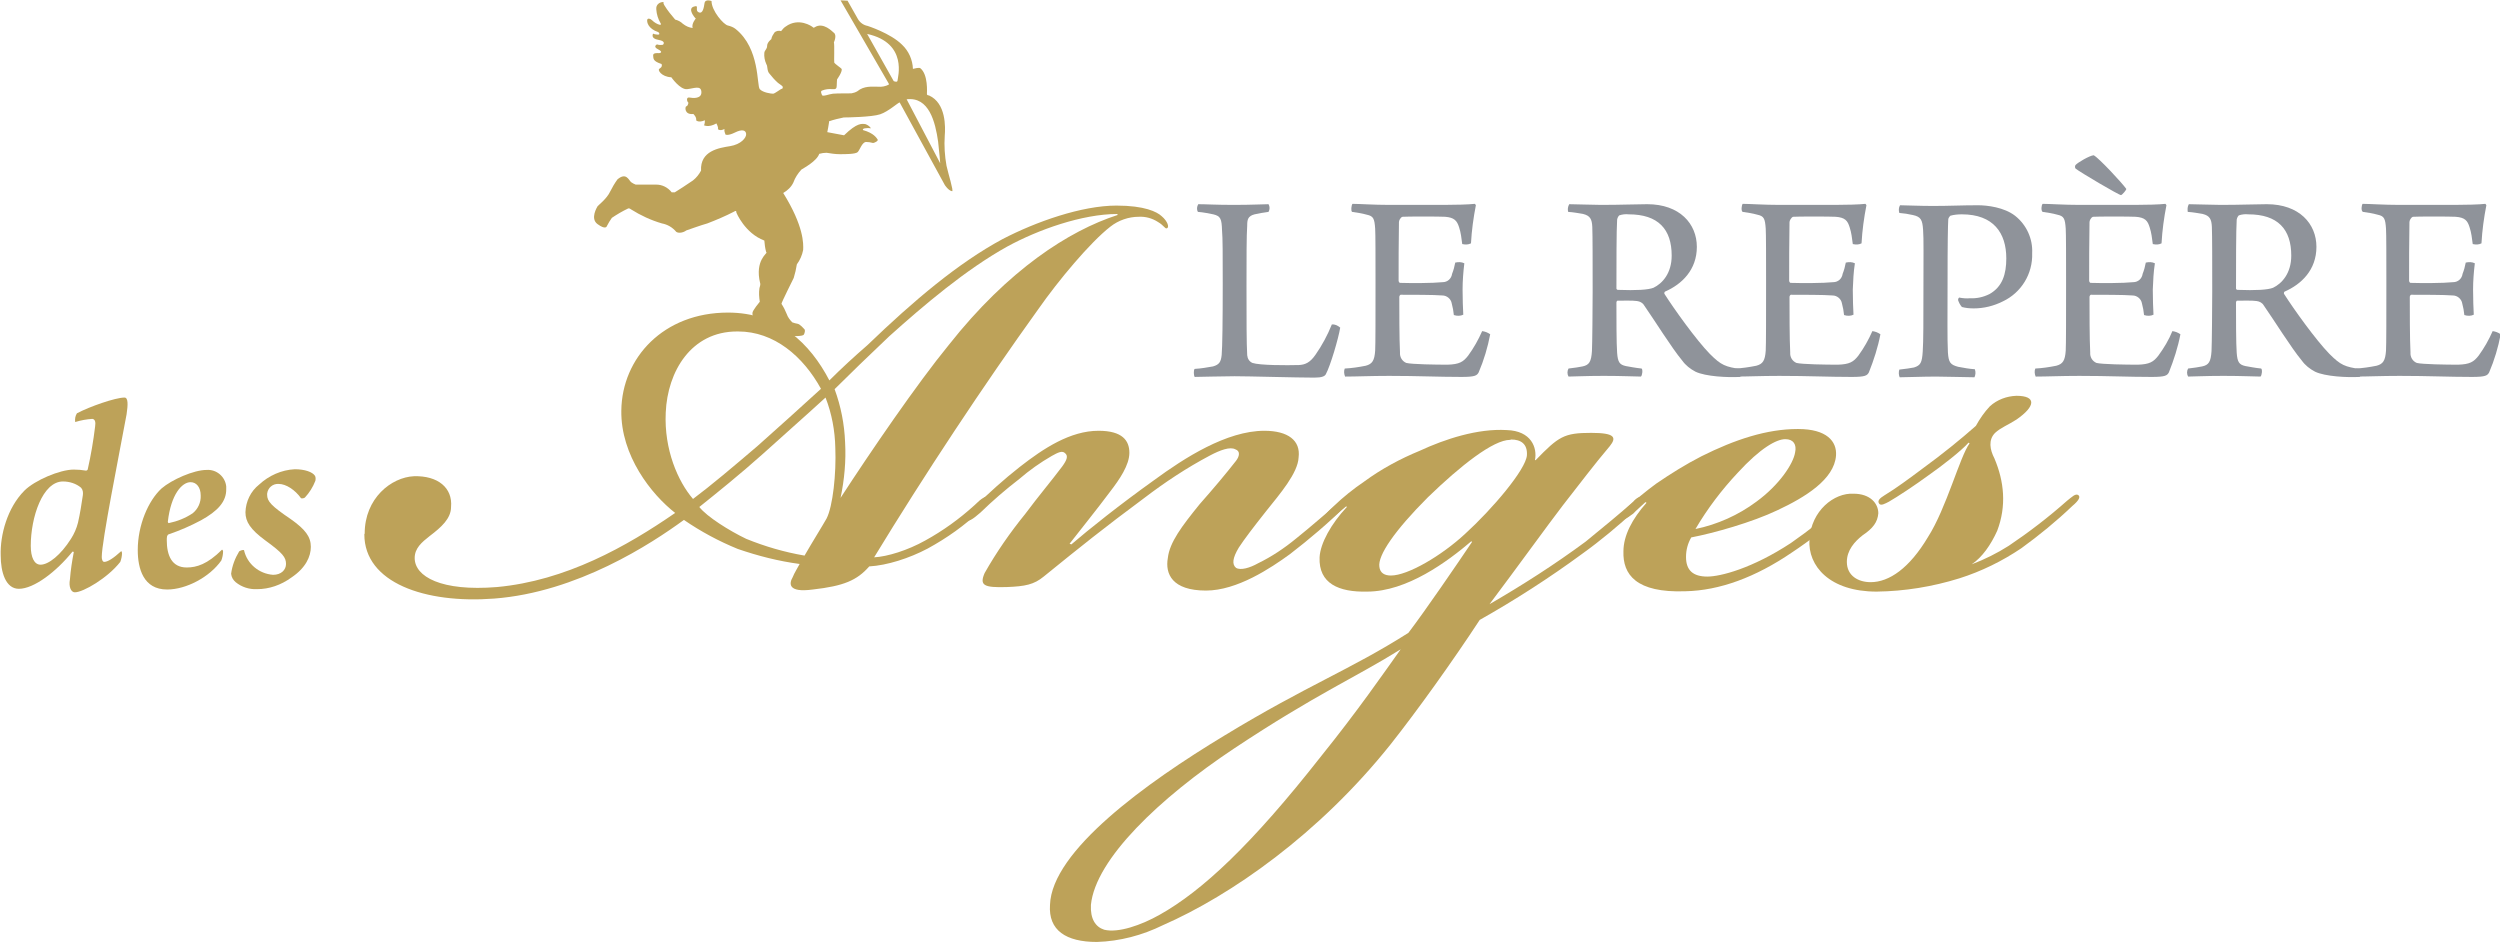 <?xml version="1.0" encoding="utf-8"?>
<!-- Generator: Adobe Illustrator 27.8.1, SVG Export Plug-In . SVG Version: 6.00 Build 0)  -->
<svg version="1.1" id="logo" xmlns="http://www.w3.org/2000/svg" xmlns:xlink="http://www.w3.org/1999/xlink" x="0px" y="0px"
	 viewBox="0 0 715 269.4" style="enable-background:new 0 0 715 269.4;" xml:space="preserve">
<style type="text/css">
	.st0{fill:#8F939A;}
	.st1{fill:#BDA259;}
</style>
<g id="repere">
	<path id="Tracé_14746" class="st0" d="M342.7,58.4c2.3,0,4.9,0.2,10.2,0.2s8.3-0.2,9.9-0.2c0.4,0.7,0.4,1.5,0,2.2
		c-1.4,0.2-2.7,0.4-4,0.7c-1.9,0.5-2.1,1.5-2.1,3.2c-0.2,2.9-0.2,9.7-0.2,17.2c0,9.8,0,16.4,0.2,19.9c0.1,1,0.6,1.8,1.5,2.2
		c2.1,0.7,9.8,0.7,13.3,0.6c1.7-0.1,3.1-0.6,4.7-2.9c1.9-2.7,3.5-5.7,4.7-8.7c0.9-0.1,1.7,0.3,2.4,0.9c-0.5,3.1-2.8,10.9-4.1,13.3
		c-0.3,0.6-1.1,1-3.3,1c-5.1,0-18.8-0.4-22.8-0.4c-3.7,0-9.8,0.2-11.4,0.2c-0.3-0.2-0.4-2.1,0-2.3c1.8-0.1,3.5-0.4,5.2-0.7
		c1.8-0.5,2.3-1.3,2.5-3.3c0.2-2.2,0.3-9.9,0.3-20.3c0-8.4,0-13.2-0.2-15.3c-0.1-3.3-0.4-4.1-2.5-4.6c-1-0.2-2.9-0.6-4.4-0.7
		C342.2,59.9,342.3,59.1,342.7,58.4L342.7,58.4z"/>
	<path id="Tracé_14747" class="st0" d="M386.8,58.3c2,0,6.1,0.3,10.6,0.3H413c3,0,7.1-0.1,8.8-0.3c0.1,0.1,0.3,0.3,0.3,0.4
		c-0.7,3.6-1.2,7.2-1.4,10.9c-0.8,0.4-1.6,0.4-2.5,0.2c-0.2-1.6-0.4-3.3-0.9-4.8c-0.6-1.9-1.4-2.8-4-3c-1.5-0.1-11.1-0.1-12.2,0
		c-0.6,0.2-1,1.1-1,1.5c-0.1,4.4-0.1,13.3-0.1,16.8c0,0.2,0.2,0.6,0.4,0.6c3.2,0.1,9.3,0.1,12.2-0.2c1.4,0,2.5-1,2.7-2.4
		c0.4-1,0.7-2.1,0.9-3.2c0.9-0.2,1.8-0.2,2.6,0.2c-0.3,2.5-0.5,5-0.5,7.5c0,2.9,0.1,5.2,0.2,7.2c-0.8,0.4-1.8,0.4-2.7,0.1
		c-0.1-1.1-0.3-2.2-0.6-3.3c-0.2-1.3-1.4-2.3-2.7-2.3c-2.4-0.2-9-0.2-11.9-0.2c-0.2,0-0.4,0.4-0.4,0.6c0,3.7,0,12.1,0.2,15.9
		c-0.1,1.3,0.6,2.5,1.8,3c1.6,0.4,8.5,0.5,11.8,0.5c3.4-0.1,4.5-0.8,5.9-2.6c1.6-2.2,2.9-4.5,4-7c0.8,0.1,1.6,0.4,2.3,0.9
		c-0.7,3.7-1.8,7.4-3.3,10.9c-0.5,0.9-1,1.3-4.9,1.3c-6.7,0-12.4-0.3-20.7-0.3c-5.3,0-9.3,0.2-12.6,0.2c-0.3-0.7-0.4-1.6-0.1-2.3
		c2-0.1,4-0.4,6-0.8c1.9-0.5,2.5-1.5,2.7-4.3c0.1-1.5,0.1-10.2,0.1-19.2c0-7.2,0-14.3-0.1-15.7c-0.2-2.9-0.5-3.6-2.4-4
		c-1.4-0.4-2.8-0.6-4.2-0.8C386.3,60.3,386.5,58.7,386.8,58.3L386.8,58.3z"/>
	<path id="Tracé_14748" class="st0" d="M448.8,58.4c1.9,0,6.7,0.2,9.1,0.2c5.9,0,10-0.2,13.2-0.2c9.3,0,14.2,5.6,14.2,12.2
		s-4.3,10.7-9.1,12.8c-0.2,0.1-0.2,0.4-0.2,0.6c2.8,4.4,9.1,13.2,13,17.2c3.3,3.3,4.4,3.7,9.1,4.4c0.2,0.2,0,2.1-0.5,2.2
		c-3.4,0.2-9.8-0.1-12.7-1.5c-1.5-0.8-2.8-1.8-3.8-3.2c-3-3.6-7.9-11.5-10.9-15.8c-0.4-0.7-1.2-1.1-2-1.2c-1.1-0.2-4.5-0.1-5.6-0.1
		c-0.2,0-0.3,0.4-0.3,0.5c0,4.4,0,11.8,0.2,14.4c0.2,2.7,0.7,3.4,2.5,3.8c1.2,0.2,2.6,0.5,4.5,0.7c0.4,0.3,0.2,2-0.2,2.3
		c-1.5,0-5.3-0.2-10.6-0.2s-8.6,0.2-10.1,0.2c-0.4-0.7-0.4-1.6,0-2.3c1.8-0.2,3-0.4,4-0.6c1.9-0.4,2.5-1.3,2.7-4.4
		c0.1-1.8,0.2-12.6,0.2-17c0-8.1,0-16.1-0.1-18.5c-0.1-2.2-0.6-3.2-2.6-3.7c-1.2-0.2-2.7-0.5-4.3-0.6
		C448.3,59.9,448.4,59.1,448.8,58.4L448.8,58.4z M463.1,61.6c-0.3,0.3-0.5,0.7-0.6,1.2c-0.2,2.7-0.2,13.5-0.2,19.7
		c0,0.2,0.2,0.4,0.4,0.4c5.3,0.2,8.7,0,10.2-0.6c2.5-1.2,5.2-4.1,5.2-9.2c0-7.5-3.8-11.8-12.3-11.8C464.9,61.2,464,61.3,463.1,61.6z
		"/>
	<path id="Tracé_14749" class="st0" d="M498.4,58.3c2,0,6.1,0.3,10.6,0.3h15.7c3,0,7.2-0.1,8.8-0.3c0.1,0.1,0.3,0.3,0.3,0.4
		c-0.7,3.6-1.2,7.2-1.4,10.9c-0.8,0.4-1.6,0.4-2.5,0.2c-0.2-1.6-0.4-3.3-0.9-4.8c-0.6-1.9-1.3-2.8-4-3c-1.5-0.1-11.1-0.1-12.2,0
		c-0.5,0.2-1,1.1-1,1.5c-0.1,4.4-0.1,13.3-0.1,16.8c0,0.2,0.2,0.6,0.4,0.6c3.2,0.1,9.3,0.1,12.2-0.2c1.4,0,2.5-1,2.7-2.4
		c0.4-1,0.7-2.1,0.9-3.2c0.9-0.2,1.8-0.2,2.6,0.2c-0.4,2.5-0.5,5-0.6,7.5c0,2.9,0.1,5.2,0.2,7.2c-0.8,0.4-1.8,0.4-2.7,0.1
		c-0.1-1.1-0.3-2.2-0.6-3.3c-0.2-1.3-1.4-2.3-2.7-2.3c-2.4-0.2-9-0.2-11.9-0.2c-0.2,0-0.4,0.4-0.4,0.6c0,3.7,0,12.1,0.2,15.9
		c-0.1,1.3,0.6,2.5,1.8,3c1.6,0.4,8.5,0.5,11.8,0.5c3.4-0.1,4.5-0.8,5.9-2.6c1.6-2.2,2.9-4.5,4-7c0.8,0.1,1.6,0.4,2.3,0.9
		c-0.7,3.7-1.9,7.4-3.3,10.9c-0.5,0.9-1,1.3-4.9,1.3c-6.7,0-12.4-0.3-20.7-0.3c-5.3,0-9.3,0.2-12.5,0.2c-0.3-0.7-0.4-1.6-0.1-2.3
		c2-0.1,4-0.4,6-0.8c1.9-0.5,2.5-1.5,2.7-4.3c0.1-1.5,0.1-10.2,0.1-19.2c0-7.2,0-14.3-0.1-15.7c-0.2-2.9-0.5-3.6-2.4-4
		c-1.4-0.4-2.8-0.6-4.2-0.8C497.9,60.3,498.1,58.7,498.4,58.3L498.4,58.3z"/>
	<path id="Tracé_14750" class="st0" d="M560,85.8c0-0.3,0.1-0.5,0.3-0.7c1,0.2,2.1,0.3,3.1,0.2c1.9,0.1,3.8-0.3,5.6-1.2
		c3.7-2.1,4.8-5.7,4.8-10.2c0-7.3-3.7-12.6-12.7-12.6c-1.1,0-2.3,0.1-3.3,0.4c-0.3,0.3-0.6,0.7-0.6,1.1c-0.1,1.8-0.2,6-0.2,18.8
		c0,9.1-0.1,15.1,0.1,19.2c0.2,2.9,0.7,3.5,2.9,4.1c1.6,0.3,3.2,0.6,4.8,0.7c0.3,0.8,0.2,1.6-0.1,2.3c-2.3,0-7.9-0.2-11-0.2
		c-3.7,0-8.6,0.2-10.4,0.2c-0.3-0.7-0.3-1.5-0.1-2.2c1.7-0.2,3.3-0.4,4.2-0.6c1.9-0.6,2.3-1.4,2.5-4.6c0.2-2.7,0.2-9.2,0.2-17.8
		c0-9.1,0.1-14.5-0.1-17c-0.2-2.8-0.6-3.7-2.9-4.2c-1.3-0.3-2.6-0.5-3.9-0.6c-0.2-0.7-0.2-1.5,0.2-2.2c1.3,0,5.6,0.2,9.4,0.2
		c4.8,0,8.2-0.2,12.9-0.2c2.7,0,7.5,0.6,10.6,3c3.3,2.6,5.1,6.6,4.9,10.7c0.2,5.9-3.1,11.3-8.4,13.8c-2.6,1.3-5.4,2-8.3,2
		c-1.2,0-2.3-0.1-3.4-0.4C560.5,87.1,560.2,86.4,560,85.8L560,85.8z"/>
	<path id="Tracé_14751" class="st0" d="M584.2,58.3c2,0,6.1,0.3,10.6,0.3h15.7c3,0,7.2-0.1,8.8-0.3c0.1,0.1,0.3,0.3,0.3,0.4
		c-0.7,3.6-1.2,7.2-1.4,10.9c-0.8,0.4-1.6,0.4-2.5,0.2c-0.2-1.6-0.4-3.3-0.9-4.8c-0.6-1.9-1.3-2.8-4-3c-1.5-0.1-11.1-0.1-12.2,0
		c-0.6,0.2-1,1.1-1,1.5c-0.1,4.4-0.1,13.3-0.1,16.8c0,0.2,0.2,0.6,0.4,0.6c3.2,0.1,9.3,0.1,12.2-0.2c1.4,0,2.5-1,2.7-2.4
		c0.4-1,0.7-2.1,0.9-3.2c0.9-0.2,1.8-0.2,2.6,0.2c-0.4,2.5-0.5,5-0.6,7.5c0,2.9,0.1,5.2,0.2,7.2c-0.8,0.4-1.8,0.4-2.7,0.1
		c-0.1-1.1-0.3-2.2-0.6-3.3c-0.2-1.3-1.4-2.3-2.7-2.3c-2.4-0.2-9-0.2-11.9-0.2c-0.2,0-0.4,0.4-0.4,0.6c0,3.7,0,12.1,0.2,15.9
		c-0.1,1.3,0.6,2.5,1.8,3c1.6,0.4,8.5,0.5,11.8,0.5c3.4-0.1,4.5-0.8,5.9-2.6c1.6-2.2,3-4.5,4-7c0.8,0.1,1.6,0.4,2.3,0.9
		c-0.7,3.7-1.9,7.4-3.3,10.9c-0.5,0.9-1,1.3-4.9,1.3c-6.7,0-12.4-0.3-20.7-0.3c-5.3,0-9.3,0.2-12.5,0.2c-0.3-0.7-0.4-1.6-0.1-2.3
		c2-0.1,4-0.4,6-0.8c1.9-0.5,2.5-1.5,2.7-4.3c0.1-1.5,0.1-10.2,0.1-19.2c0-7.2,0-14.3-0.1-15.7c-0.2-2.9-0.5-3.6-2.4-4
		c-1.4-0.4-2.8-0.6-4.2-0.8C583.7,60.3,583.8,58.7,584.2,58.3L584.2,58.3z M608.1,54c0.2,0.2-1.2,1.8-1.5,1.8
		c-0.6,0-11.8-6.6-13-7.6c-0.2-0.3-0.2-0.7,0-1c0.6-0.7,4-2.7,5.2-2.8C600.3,45.2,606.9,52.3,608.1,54L608.1,54z"/>
	<path id="Tracé_14752" class="st0" d="M626,58.4c1.9,0,6.7,0.2,9.1,0.2c5.9,0,10-0.2,13.2-0.2c9.3,0,14.2,5.6,14.2,12.2
		s-4.3,10.7-9.1,12.8c-0.2,0.1-0.2,0.4-0.2,0.6c2.8,4.4,9.1,13.2,13,17.2c3.3,3.3,4.4,3.7,9.1,4.4c0.2,0.2,0,2.1-0.5,2.2
		c-3.4,0.2-9.8-0.1-12.7-1.5c-1.5-0.8-2.8-1.8-3.8-3.2c-3-3.6-7.9-11.5-10.9-15.8c-0.4-0.7-1.2-1.1-2-1.2c-1.1-0.2-4.5-0.1-5.6-0.1
		c-0.2,0-0.3,0.4-0.3,0.5c0,4.4,0,11.8,0.2,14.4c0.2,2.7,0.7,3.4,2.5,3.8c1.2,0.2,2.6,0.5,4.5,0.7c0.4,0.3,0.2,2-0.2,2.3
		c-1.5,0-5.3-0.2-10.6-0.2s-8.6,0.2-10.1,0.2c-0.4-0.7-0.4-1.6,0-2.3c1.8-0.2,3-0.4,4-0.6c1.9-0.4,2.5-1.3,2.7-4.4
		c0.1-1.8,0.2-12.6,0.2-17c0-8.1,0-16.1-0.1-18.5c-0.1-2.2-0.6-3.2-2.6-3.7c-1.2-0.2-2.7-0.5-4.3-0.6
		C625.6,59.9,625.6,59.1,626,58.4L626,58.4z M640.3,61.6c-0.3,0.3-0.5,0.7-0.6,1.2c-0.2,2.7-0.2,13.5-0.2,19.7
		c0,0.2,0.2,0.4,0.4,0.4c5.3,0.2,8.7,0,10.2-0.6c2.5-1.2,5.2-4.1,5.2-9.2c0-7.5-3.8-11.8-12.3-11.8
		C642.1,61.2,641.2,61.3,640.3,61.6L640.3,61.6z"/>
	<path id="Tracé_14753" class="st0" d="M675.7,58.3c2,0,6.1,0.3,10.6,0.3H702c3,0,7.2-0.1,8.8-0.3c0.1,0.1,0.3,0.3,0.3,0.4
		c-0.7,3.6-1.2,7.2-1.4,10.9c-0.8,0.4-1.6,0.4-2.5,0.2c-0.2-1.6-0.4-3.3-0.9-4.8c-0.6-1.9-1.3-2.8-4-3c-1.5-0.1-11.1-0.1-12.2,0
		c-0.6,0.2-1,1.1-1,1.5c-0.1,4.4-0.1,13.3-0.1,16.8c0,0.2,0.2,0.6,0.4,0.6c3.2,0.1,9.3,0.1,12.2-0.2c1.4,0,2.5-1,2.7-2.4
		c0.4-1,0.7-2.1,0.9-3.2c0.9-0.2,1.8-0.2,2.6,0.2c-0.3,2.5-0.5,5-0.5,7.5c0,2.9,0.1,5.2,0.2,7.2c-0.8,0.4-1.8,0.4-2.7,0.1
		c-0.1-1.1-0.3-2.2-0.6-3.3c-0.2-1.3-1.4-2.3-2.7-2.3c-2.4-0.2-9-0.2-11.9-0.2c-0.2,0-0.4,0.4-0.4,0.6c0,3.7,0,12.1,0.2,15.9
		c-0.1,1.3,0.6,2.5,1.8,3c1.6,0.4,8.5,0.5,11.8,0.5c3.4-0.1,4.5-0.8,5.9-2.6c1.6-2.2,2.9-4.5,4-7c0.8,0.1,1.6,0.4,2.3,0.9
		c-0.7,3.7-1.8,7.4-3.3,10.9c-0.5,0.9-1,1.3-4.9,1.3c-6.7,0-12.4-0.3-20.7-0.3c-5.3,0-9.3,0.2-12.5,0.2c-0.3-0.7-0.4-1.6-0.1-2.3
		c2-0.1,4-0.4,6-0.8c1.9-0.5,2.5-1.5,2.7-4.3c0.1-1.5,0.1-10.2,0.1-19.2c0-7.2,0-14.3-0.1-15.7c-0.2-2.9-0.5-3.6-2.4-4
		c-1.4-0.4-2.8-0.6-4.2-0.8C675.2,60.3,675.4,58.7,675.7,58.3L675.7,58.3z"/>
</g>
<g id="anges">
	<path id="Tracé_14741" class="st1" d="M104.3,152.6c0-10.1,7.6-16.1,14.1-16.4c6.8-0.2,11.1,3.3,10.6,8.8c0,3.3-2.8,5.8-6.1,8.3
		c-2.3,1.8-4.3,3.5-4.3,6.3c0,5.3,7.6,9.6,23.5,8.3c19.7-1.8,37.1-11.6,51-21.2c-6.8-5.3-15.6-16.4-15.4-29.3
		c0.2-15.1,12.1-28,30.5-28c14.4,0,23.5,8.8,29,19.4c3.5-3.5,7.1-6.8,10.9-10.1c13.4-12.9,26-23.5,38.6-30.3
		c9.6-5,22.7-9.6,32.6-9.6c8.1,0,11.6,1.8,12.9,3c1.8,1.5,2.3,3.3,1.5,3.5c-0.5,0.2-0.8-0.8-2.5-1.8c-1.7-1.1-3.6-1.6-5.5-1.5
		c-2.9,0-5.8,1-8.1,2.8c-5.8,4.5-14.9,15.4-20.7,23.7c-15.6,21.7-32.6,47.4-46.9,70.9c3.8-0.2,9.6-2,14.6-4.8
		c5.1-2.8,9.8-6.2,14.1-10.1c2-2,3.3-2.8,4-2.3c0.8,0.8-0.2,2-2.3,3.8c-4.5,4.3-9.6,7.9-15.1,10.9c-5.3,2.8-11.6,4.8-16.7,5.1
		c-3.5,4-7.3,5.6-16.1,6.6c-7.3,1-6.8-1.8-5.8-3.5c0.5-1.3,1.5-2.8,2-3.8c-6-0.8-11.9-2.3-17.7-4.3c-5.4-2.2-10.6-5-15.4-8.3
		c-9.3,6.8-30.5,20.7-54.3,22.5c-19.7,1.5-37.1-4.5-37.1-18.4L104.3,152.6L104.3,152.6z M210.8,94.8c-13.1,0-19.9,11.4-20.4,23.2
		c-0.5,10.6,3.5,19.7,7.8,24.7c5.1-3.8,11.6-9.3,18.4-15.1c6.3-5.6,12.4-11.1,18.2-16.4c-5.1-9.3-13.4-16.4-23.7-16.4L210.8,94.8
		L210.8,94.8z M213.4,154.1c5.4,2.2,10.9,3.8,16.7,4.8c2-3.5,5.3-8.8,6.3-10.6c1.8-3.5,2.8-12.9,2.5-20.2c-0.1-4.9-1-9.8-2.8-14.4
		c-6.1,5.6-12.4,11.1-17.9,16.1C211.6,135.7,205,141,200,145C202.2,147.8,208.6,151.8,213.4,154.1L213.4,154.1z M271.4,98.6
		c16.9-21.4,34.3-32.6,48.2-37.1v-0.3c-10.1,0-22.7,4.5-31.5,9.3c-11.9,6.6-24,16.9-33.8,25.7c-5.6,5.3-11.6,11.1-15.6,15.1
		c1.8,4.9,2.8,10,3,15.2c0.3,5.3-0.2,10.7-1.3,15.9C248.9,129.3,262.3,109.7,271.4,98.6L271.4,98.6z"/>
	<path id="Tracé_14742" class="st1" d="M334,159.6c0.5-4.5,4-9.1,9.1-15.4c3.8-4.3,7.6-8.8,10.4-12.4c1-1.3,1.3-2.8-0.2-3.3
		c-1.5-0.8-4.3,0.2-7.3,1.8c-6.6,3.5-12.8,7.6-18.7,12.1c-11.6,8.6-18.2,13.9-28.8,22.5c-2.8,2.3-5.3,2.8-10.6,3
		c-6.6,0.2-7.8-0.5-6.3-4c3.4-6,7.3-11.6,11.6-16.9c3.8-5.1,7.6-9.6,10.6-13.6c1.3-1.8,1.8-3,0.8-3.8c-0.8-0.8-2-0.2-3.8,0.8
		c-3.3,1.9-6.4,4.1-9.3,6.6c-3.9,3-7.6,6.2-11.1,9.6c-2.3,2-3.5,2.8-4.3,2c-0.2-0.5,0.2-1.5,2.5-3.5c4.2-4.1,8.5-8,13.1-11.6
		c6.8-5.3,14.4-10.3,22.5-10.3c6.8,0,8.8,2.8,8.8,6.3c0,3.5-2.8,7.6-5.5,11.1c-3.8,5.1-8.1,10.4-11.6,14.9l0.5,0.2
		c5-4.3,13.9-11.4,23.7-18.4c8.6-6.3,20.7-14.1,31.5-14.1c6.8,0,10.4,2.8,9.8,7.6c-0.2,4.5-5.3,10.4-9.3,15.4
		c-3.8,4.8-6.3,8.1-7.8,10.4c-1.8,3-2,4.8-0.8,5.8c1.3,0.8,4,0,6.3-1.3c3.9-1.9,7.5-4.3,10.9-7.1c3.8-3,9.8-8.3,12.6-10.6
		c1.5-1.5,2.3-2,3-1.3c0.5,0.5,0,1.3-1.3,2.5c-5.1,5-10.5,9.6-16.1,13.9c-5.5,4-15.1,10.4-24,10.4
		C335.2,168.9,333.2,164.1,334,159.6L334,159.6z"/>
	<path id="Tracé_14743" class="st1" d="M430.9,123c7.1,0.2,8.8,5.1,8.1,8.6h0.2c6.6-6.8,8.1-7.8,15.9-7.8c6.8,0,7.3,1.3,5.3,3.8
		c-4.5,5.3-8.3,10.4-13.4,16.9c-4.3,5.6-13.4,18.2-21,28.3c9.5-5.5,18.7-11.4,27.5-17.9c5.3-4.3,10.1-8.3,13.6-11.4
		c1-1.3,2.5-1.8,3-1.3c0.5,0.8-0.8,2.3-2.5,3.8c-4.8,4.4-9.8,8.6-15.1,12.4c-9.4,6.9-19.2,13.2-29.3,18.9
		c-7.8,11.9-17.9,26-25.5,35.6c-20.5,25.7-45.7,43.2-65.1,51.7c-5.9,2.9-12.3,4.6-18.9,4.8c-8.8,0-13.9-3.3-13.4-10.6
		c0.5-15.4,27.3-34.8,50-48.5c23.7-14.4,35.8-18.7,52.5-29.3c4.8-6.3,14.1-19.9,18.2-26l-0.2-0.2c-6.8,5.8-18.4,14.4-29.8,14.4
		c-8.1,0.2-13.9-2.3-13.6-9.8c0.2-4,3.3-9.6,7.8-14.4l-0.2-0.2c-0.2,0.2-1.8,1.5-2.8,2.3c-1.5,1.5-2.8,2-3.3,1.5
		c-0.5-0.8,0.5-2,2.5-3.8c2.7-2.6,5.7-5,8.8-7.1c4.9-3.6,10.3-6.5,15.9-8.8C413.2,125.6,422.6,122.5,430.9,123L430.9,123z
		 M352.9,214.1c-21.2,14.1-39.6,31.6-40.9,44.7c-0.2,4,1.3,6.3,3.8,7.1c4,1,10.6-1.3,15.9-4.3c12.1-6.8,26.2-19.9,46.2-45.4
		c10.4-12.9,17.7-23.5,22.7-30.5C387.8,193.7,376.4,198.5,352.9,214.1L352.9,214.1z M431.9,125.8c-4.8,0-14.1,7.3-23.5,16.4
		c-9.6,9.6-14.4,16.7-13.9,19.9c0.2,1.8,1.5,2.5,3.3,2.5c4.8,0,14.4-5.6,21.2-11.9c7.8-7.1,17.4-18.4,17.7-22.5
		c0.2-3.3-1.8-4.5-4.5-4.5L431.9,125.8L431.9,125.8z"/>
	<path id="Tracé_14744" class="st1" d="M512.2,155.3c5.3-3.7,10.4-7.7,15.2-12.1c1.5-1.3,2.3-1.3,2.8-0.8c0.5,0.8-0.5,2-2.8,4
		c-4.7,4.2-9.6,8.1-14.9,11.6c-10.4,7.1-20.7,10.9-30.5,11.1c-14.1,0.5-17.9-4.8-17.7-11.4c0-4.5,2.5-9.3,6.6-13.9l-0.3-0.2
		c-0.8,0.8-2.8,2.5-3.5,3.3c-2,1.5-3,2-3.5,1.5c-0.5-0.8,0-1.5,1.5-3c2.7-2.5,5.6-4.9,8.6-7.1c4.1-2.8,8.4-5.5,12.9-7.8
		c9.6-4.8,18.7-7.8,27.5-7.8h0.2c8.1,0,11.1,3.5,10.8,7.6c-0.5,6.8-8.8,11.9-16.7,15.6c-7.3,3.5-18.4,6.6-24.7,7.8
		c-1,1.7-1.5,3.6-1.5,5.6c0,3.8,2,5.6,6.1,5.6C492,164.9,501.1,162.6,512.2,155.3L512.2,155.3z M502.3,143.5
		c6.6-4.8,10.6-10.9,11.1-14.1c0.5-2.3-0.5-3.8-2.8-3.8c-2.5,0-7.1,2.5-13.6,9.6c-4.6,4.9-8.7,10.3-12.1,16.1
		C491.2,150,497.2,147.3,502.3,143.5L502.3,143.5z"/>
	<path id="Tracé_14745" class="st1" d="M574.5,156.1c5.8-3.9,11.4-8.2,16.7-12.9c1.3-1,2.5-2.3,3.3-1.5c0.5,0.5,0,1.5-1.8,3
		c-4.6,4.4-9.5,8.4-14.6,12.1c-5.5,3.7-11.4,6.6-17.7,8.6c-7.7,2.4-15.7,3.7-23.7,3.8c-13.4,0-19.7-7.3-19.2-14.9
		c0.5-8.3,7.1-13.4,12.6-13.1c4.8,0,7.1,2.8,7.1,5.6c-0.2,2.5-1.5,4.3-4.5,6.3c-2.3,1.8-4.5,4.3-4.5,7.6c0,4,3.3,5.8,6.8,5.8
		c5.3,0,11.1-4,16.4-12.9c5.3-8.3,9.1-23,11.9-26.8l-0.3-0.2c-2,2.3-7.8,6.8-11.4,9.3c-3.8,2.8-9.1,6.3-11.4,7.6
		c-1,0.5-2.3,1.3-2.8,0.5s0.2-1.5,1.5-2.3c3.3-2,7.1-4.8,11.1-7.8c5.5-4,10.8-8.3,15.1-12.1c1.1-2,2.4-3.9,4-5.6
		c2.1-1.9,4.8-2.9,7.6-3c5.8,0,5.5,3,0,6.8c-2.3,1.5-4.5,2.3-6.1,3.8c-2,2-1.5,4.8-0.2,7.3c2.8,6.6,3.5,13.6,0.8,20.7
		c-1.8,4-4.3,7.6-7.3,9.6C567.6,160,571.2,158.2,574.5,156.1L574.5,156.1z"/>
</g>
<g id="des">
	<path id="Tracé_14754" class="st1" d="M7,140.3c2.9-2.9,10.1-6,14.1-6c1.2,0,2.3,0.1,3.5,0.3c0.2,0,0.5-0.2,0.5-0.4
		c0.9-4,1.6-8.1,2.1-12.2c0.2-1.3,0-2.1-0.8-2.2c-1.6,0.1-3.3,0.4-4.9,0.9c-0.1-0.9,0-1.7,0.5-2.5c3.6-1.9,11-4.5,13.6-4.5
		c1.1,0,1,2.1,0.6,4.8c-2.2,11.9-7.1,36.3-7.1,40.8c0,0.6,0.2,1.4,0.7,1.4c1,0,2.6-1,4.9-3.1l0.2,0.5c0,0.9-0.2,1.8-0.5,2.6
		c-3.6,4.6-10.6,8.7-13,8.7c-1.1,0-1.8-1.6-1.4-3.7c0.2-2.6,0.6-5.2,1.1-7.8c-0.1-0.1-0.2-0.2-0.4-0.1c-4.6,5.7-11,10.6-15.3,10.6
		c-3.8,0-5.2-4.8-5.2-9.5C0,153,2.1,145.2,7,140.3L7,140.3z M20.3,154.1c0.9-1.4,1.6-3,2-4.6c0.6-2.6,1-5.2,1.4-7.9
		c0.1-0.8,0-1.5-0.5-2.1c-1.4-1.2-3.3-1.8-5.2-1.8c-5.8,0-9.2,10.2-9.2,18.4c0,3.3,1,5.4,2.8,5.4C13.9,161.5,17.4,158.7,20.3,154.1
		L20.3,154.1z"/>
	<path id="Tracé_14755" class="st1" d="M64.7,139.8c0.1,3.7-2.5,6.4-7.2,9c-3,1.6-6,2.9-9.2,4c-0.2,0-0.4,0.3-0.5,0.5
		c-0.1,0.4-0.1,0.8-0.1,1.2c0,4.3,1.4,7.8,5.7,7.8c2.8,0,5.9-0.9,10.1-5.1c0.2,0.1,0.3,0.3,0.3,0.5c0,0.9-0.2,1.8-0.5,2.6
		c-3.3,4.7-10,8.3-15.5,8.3c-6.8,0-8.4-6-8.4-11.3c0-7.1,3-14.1,6.8-17.6c2.9-2.5,9.2-5.3,12.9-5.3c2.8-0.2,5.3,1.9,5.6,4.7
		C64.7,139.3,64.7,139.5,64.7,139.8L64.7,139.8z M48,149.2c0,0.2,0.2,0.5,0.3,0.4c2.4-0.5,4.7-1.4,6.8-2.8c1.5-1.2,2.4-3.1,2.3-5.1
		c0-2.3-1.2-3.8-2.9-3.8C52.1,137.9,48.9,141.3,48,149.2L48,149.2z"/>
	<path id="Tracé_14756" class="st1" d="M90.1,136.1c0.2,0.4,0.2,0.9,0.1,1.4c-0.7,1.8-1.7,3.4-3,4.8c-0.3,0.2-0.7,0.3-1.1,0.2
		c-1.7-2.4-4.3-4.1-6.4-4.1c-1.7-0.1-3.1,1.1-3.3,2.8c0,0.1,0,0.2,0,0.3c0,1.9,1.2,3.2,6.8,7c4.1,2.9,5.7,5,5.7,7.9
		c0,2.7-1.4,6-5.6,8.8c-2.9,2.1-6.3,3.3-9.8,3.3c-2.2,0.1-4.4-0.6-6.1-2c-0.7-0.6-1.2-1.4-1.3-2.4c0.3-2.3,1.1-4.4,2.3-6.4
		c0.2-0.2,1.3-0.6,1.4-0.3c0.9,3.9,4.3,6.7,8.3,7c2.3,0,3.7-1.4,3.7-3.1c0-1.9-0.9-3.1-6-6.8c-4.2-3.1-5.6-5.3-5.6-8
		c0.1-3.1,1.5-6,3.9-7.9c2.8-2.6,6.4-4.2,10.2-4.4C87.2,134.2,89.4,135,90.1,136.1L90.1,136.1z"/>
</g>
<path id="watermark" class="st1" d="M270.7,47.4c-0.5-2.8-0.7-5.7-0.5-8.6c0.2-2.4,0.4-9.3-4.5-11.5c0,0-0.6,0-0.6-0.4
	s0.4-5.6-1.9-7.4c0,0-0.2-0.3-2.1,0.2c-0.1-2.6-1.2-5.1-3.1-6.9c-3.3-3.3-9.9-5.4-9.9-5.4c-1.1-0.2-2.1-0.9-2.7-1.9l-3-5.3l-2-0.1
	L254,23.6c0,0,0.3,0.4,0.2,0.6c-1,0.5-2,0.7-3.1,0.6c-1.7,0-4-0.3-5.9,1.3c-0.5,0.3-1.1,0.5-1.7,0.6c-0.6,0-4.3,0-5.3,0.1
	s-2.9,0.9-3.1,0.4s-0.5-1.1,0-1.3c1-0.4,2-0.5,3-0.4c0.9,0.1,1.2-0.2,1.2-0.9s0.1-1.9,0.1-1.9s1.6-2.2,1.3-3
	c-0.1-0.2-1.9-1.4-2.1-1.8c-0.1-0.2,0.1-5.1-0.1-5.8c0,0,1-2.1-0.1-2.8c-0.3-0.2-2.9-3.1-5.4-1.5c-0.1,0.1-0.4,0.2-0.5,0l0,0
	c-0.3-0.3-4.1-2.9-7.8-0.2c-0.5,0.3-0.9,0.8-1.3,1.3c-0.6-0.2-1.4-0.1-1.9,0.4c-0.4,0.6-0.8,1.2-0.9,1.9c0,0-1.2,0.9-1.2,1.9
	s-0.7,1.2-0.8,2c-0.1,1.1,0.1,2.2,0.6,3.3c0.4,0.5,0.1,1.9,0.9,2.7c0.7,0.9,1.5,1.8,2.4,2.6c0.9,0.6,1.2,0.9,1.2,0.9
	c0.3,0.2,0.2,0.8-0.1,0.8s-2,1.4-2.5,1.4s-2.9-0.3-3.8-1.3s0.1-11.6-6.9-17.2c-0.6-0.5-1.4-0.8-2.2-1c-1.2-0.2-4.7-4.2-4.7-7
	c0,0-1.8-0.7-2,0.6s-0.5,3.2-1.7,2.6s0.4-2.2-1.4-1.6s0.2,3.1,0.6,3.4c0,0-1.3,1.5-0.9,2.7c-1-0.1-1.9-0.5-2.8-1.2
	c-0.6-0.6-1.4-1-2.2-1.2C192,4.3,190.9,3,190,1.5c-0.4-0.6-0.2-0.9-0.2-0.9c-1-0.1-2,0.6-2.1,1.6c0,0.2,0,0.4,0,0.5
	c0.1,1.4,0.5,2.7,1.2,3.9c0,0,0.4,0.5-0.2,0.5c-0.8-0.2-1.6-0.7-2.2-1.3c-0.5-0.5-1.3-0.7-1.4-0.1s0.2,2.5,3.2,3.5
	c0,0,0.8,0.8-0.3,0.7s-1.2-0.3-1.2-0.3s-0.9,1.4,1.5,1.8s1.3,1.4,1.3,1.4c-0.6,0.1-1.1,0.1-1.7-0.1c0,0-1.3,0.6,0.3,1.4
	s0.6,1.1,0.3,1.1s-1.8-0.2-1.7,0.7s-0.1,1.6,2.4,2.4c0.2,0.4,0.1,0.9-0.4,1.2c0,0-0.1,0-0.1,0.1c-0.9,0.3,0.5,2.4,3.3,2.5
	c0,0,2.5,3.6,4.5,3.4s4-1.2,4.1,0.8s-2.4,1.8-3.4,1.6s-0.8,1.1-0.3,1.5c0,0-0.2,1-0.6,1s-0.7,2.5,2,2.2c0,0,1,0.9,0.8,1.8
	c0,0,0.6,0.8,2.5,0c0,0,0,1.3-0.3,1.4c0,0,1.3,0.8,3.6-0.5c0,0,0.7,1.3,0.4,1.6c0,0,0.5,0.7,1.9,0c-0.1,0.6,0.1,1.1,0.3,1.6
	c0,0,0.7,0.4,2.7-0.6s3.1-0.7,3.2,0.4s-1.5,3-4.6,3.5s-8.6,1.3-8.3,7c-0.6,1.1-1.3,2-2.3,2.8c-1.3,0.9-4.8,3.2-5.2,3.4h-0.9
	c-1.1-1.4-2.7-2.2-4.4-2.2h-5.9c-0.5-0.2-0.9-0.4-1.3-0.7c-0.7-0.6-1.4-2.9-3.9-0.8c-0.8,1.1-1.5,2.3-2.1,3.5c-0.9,2-3.5,4-3.6,4.2
	s-2.2,3.5,0,5.1s2.6,0.8,2.7,0.5c0.4-0.8,0.9-1.6,1.4-2.3c1.5-1,3-1.9,4.7-2.7c0.3-0.1,0.8,0.3,0.8,0.3c2.7,1.7,5.7,3.1,8.8,4
	c1.6,0.3,3,1.1,4.1,2.4c0.5,0.4,1.8,0.4,2.9-0.4c0,0,4.5-1.6,6-2c2.6-1,5.2-2.1,7.7-3.4c0.7-0.5,0.6,0.3,0.6,0.3s2.4,5.9,8,8
	c0.1,1.1,0.2,2.1,0.5,3.2c0,0.1,0.1,0.1,0.1,0.2c0.4,0.2-3.4,2.2-1.8,8.8c0,0,0.2,0.2-0.2,1.4c-0.2,1.3-0.1,2.6,0.1,3.9
	c0,0-2.1,2.5-2.1,3.2s-0.1,1.8,3.2,2.5s3.8,0.9,4.1,1.6c0.3,1.3,1.3,2.3,2.6,2.4c1.9,0.2,4.5,0.2,4.8-0.3s0.4-1.3,0.2-1.5
	s-1.3-1.5-2-1.6c-0.5-0.1-1-0.2-1.5-0.4c-0.7-0.7-1.3-1.5-1.6-2.4c-0.4-1-0.9-2-1.5-2.9c-0.1-0.2,3.5-7.4,3.5-7.4
	c0.4-1.3,0.7-2.6,0.9-3.9c0.9-1.2,1.5-2.6,1.8-4.1c0.1-1.8,0.2-6.8-5.7-16.3c1.2-0.7,2.3-1.7,2.9-3c0.5-1.4,1.3-2.6,2.3-3.7
	c0.6-0.4,4.4-2.4,5.1-4.5c0.7-0.2,1.4-0.3,2.1-0.3c1.2,0.2,2.5,0.4,3.8,0.4c1.6,0,4.5,0,5.1-0.6s1.2-2.7,2.3-2.9
	c0.7,0,1.4,0.1,2.1,0.3c0.3,0,1.6-0.6,1.3-1s-1-1.8-4.2-2.7c0,0-0.2-0.4,0.6-0.5c0.6-0.1,1.2-0.1,1.7,0c-0.4-0.6-1-1-1.6-1.2
	c-1-0.1-2.3-0.5-6.1,3.2l-4.8-0.9c0,0,0.5-2.5,0.5-2.8v-0.3c1.4-0.5,2.8-0.8,4.2-1.1c0.8,0,8-0.1,10.4-0.9c2.4-0.8,5.2-3.4,5.6-3.4
	l12.9,23.6c0,0,1,1.6,2.1,1.8C272.8,54.7,271.2,49.7,270.7,47.4L270.7,47.4z M256.7,23c0,0.7-1.1,0.2-1.1,0.2L248,9.7
	C259.8,12.3,256.7,22.3,256.7,23z M259.3,28.4c6.4-0.8,8.2,6.5,9,12.1c0.4,3.4,0.6,6.2,0.6,6.2L259.3,28.4L259.3,28.4z"/>
</svg>
